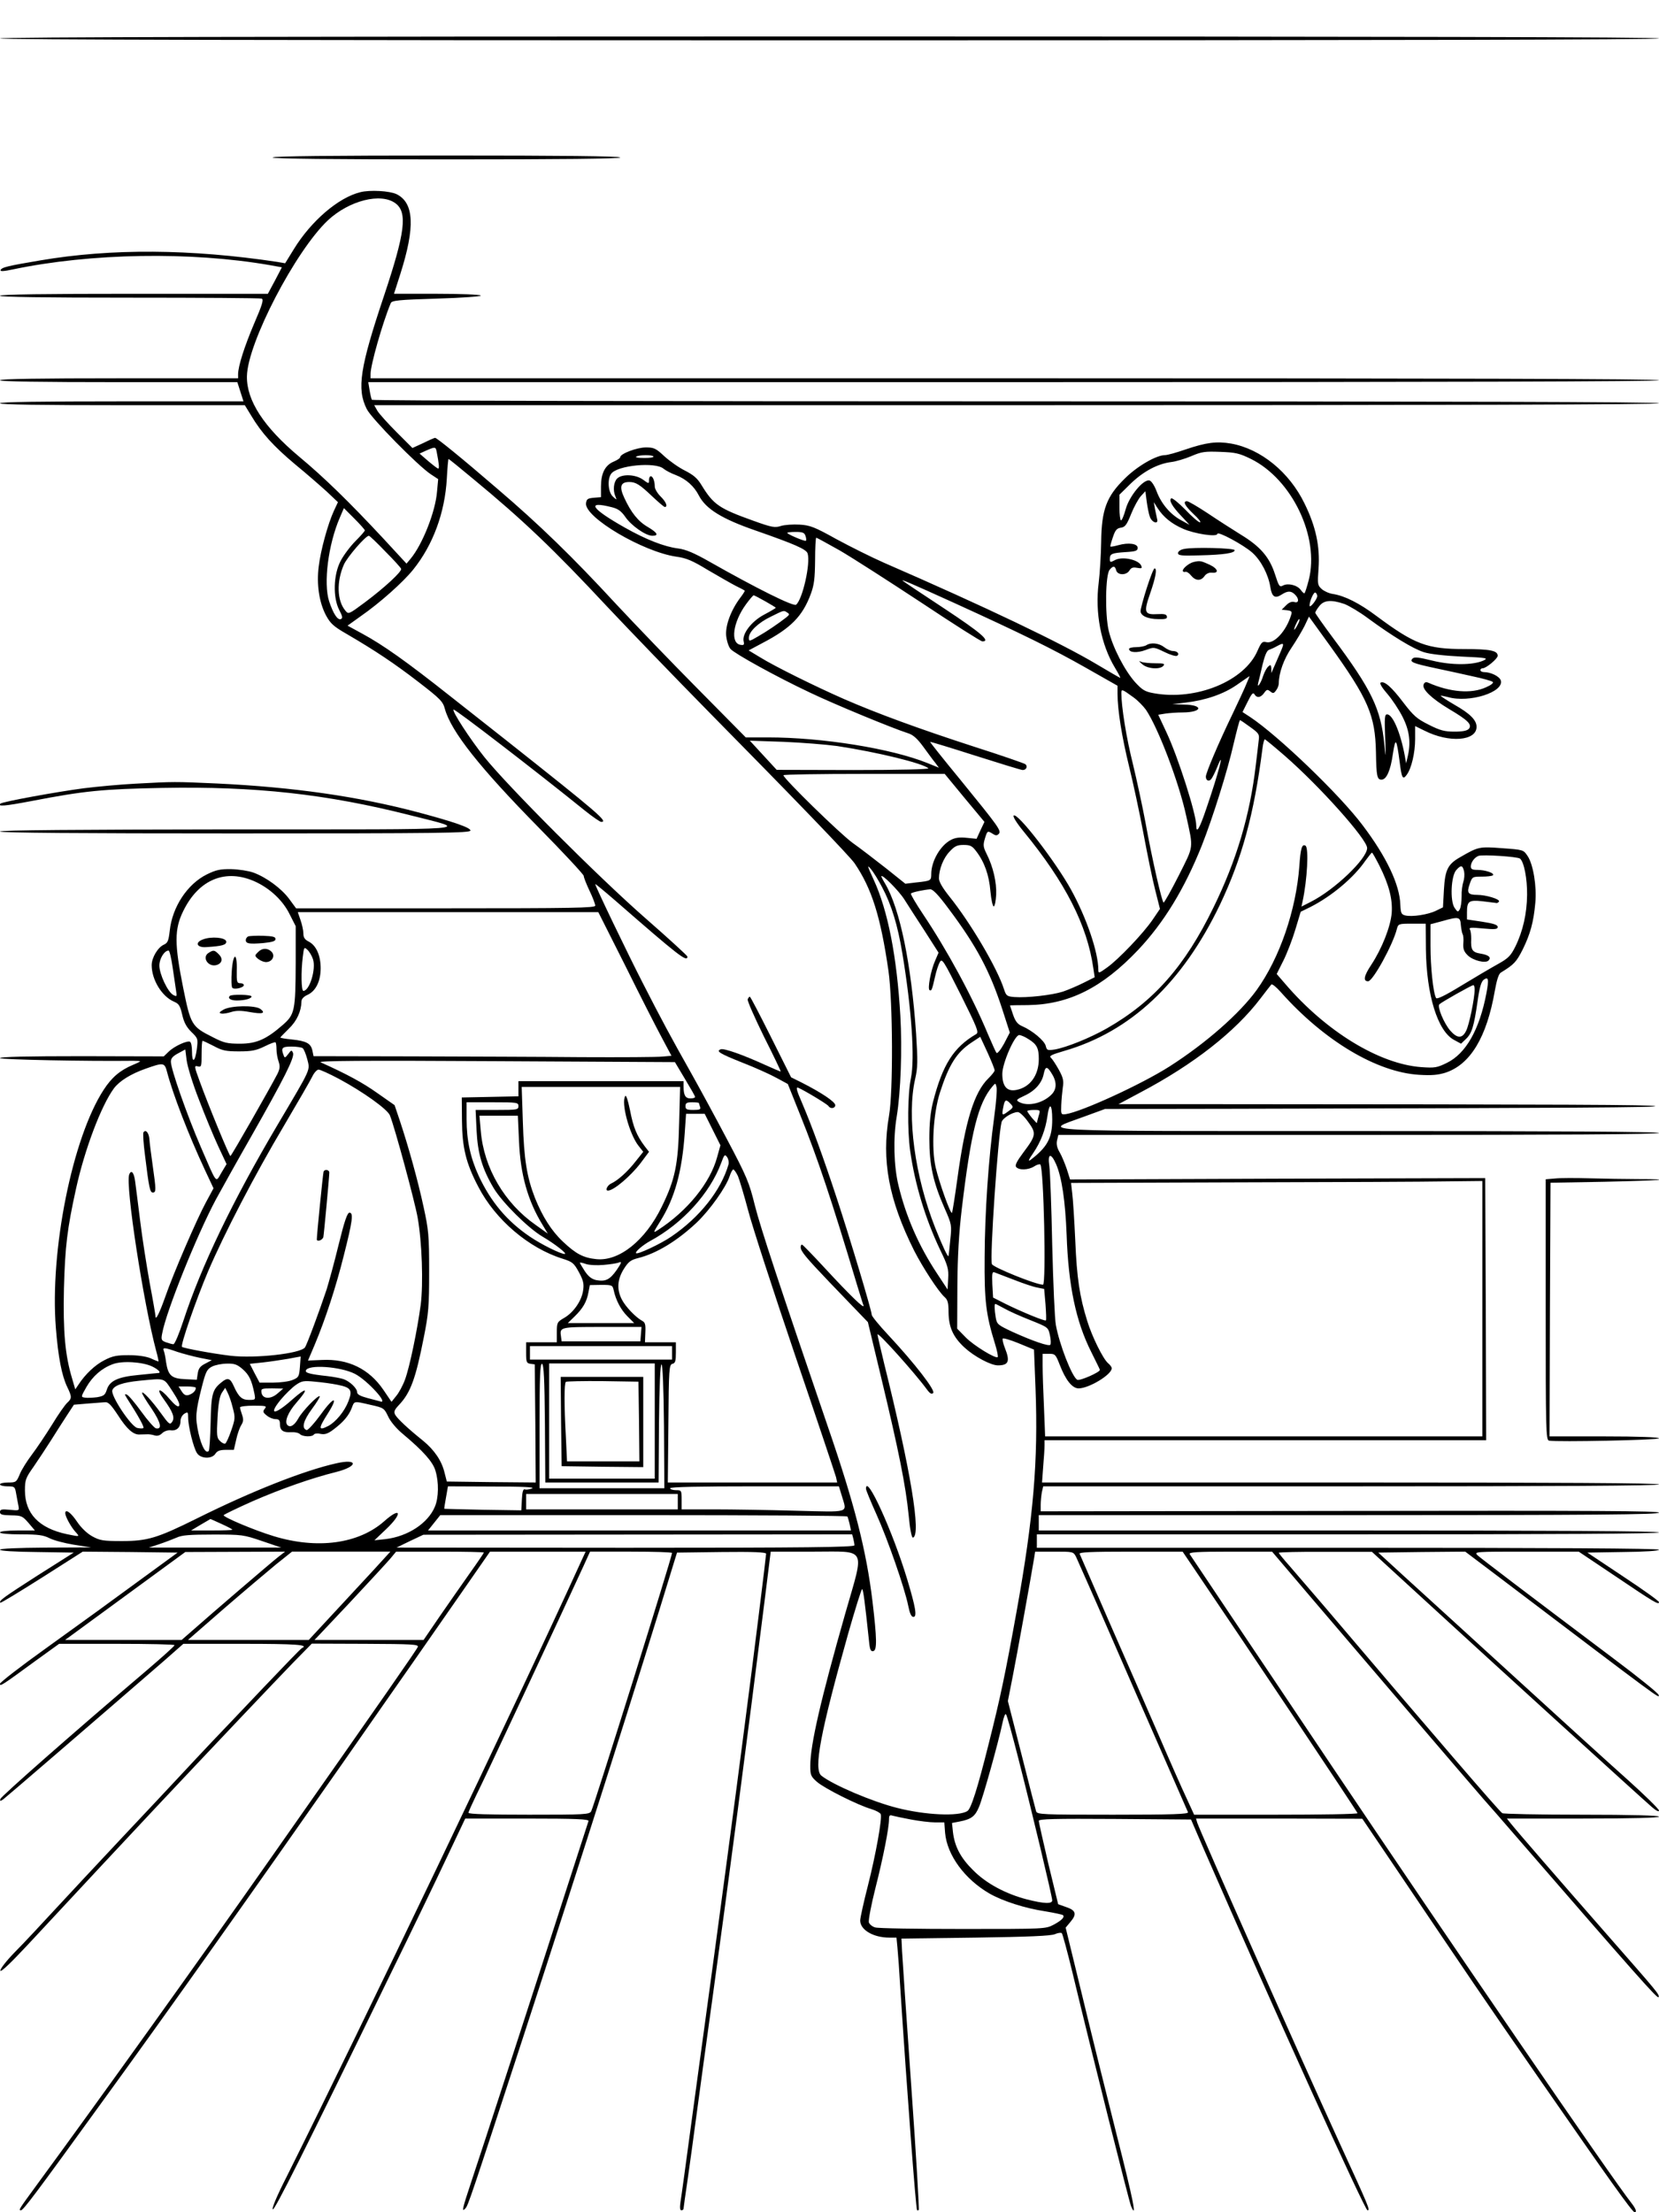 <?xml version="1.0" standalone="no"?>
<!DOCTYPE svg PUBLIC "-//W3C//DTD SVG 20010904//EN"
 "http://www.w3.org/TR/2001/REC-SVG-20010904/DTD/svg10.dtd">
<svg version="1.0" xmlns="http://www.w3.org/2000/svg"
 width="864pt" height="1152pt" viewBox="0 0 864 1152"
 preserveAspectRatio="xMidYMid meet">

<g transform="translate(0,1152) scale(0.1,-0.1)"
fill="#000000" stroke="none">
<path d="M0 11320 c0 -7 1447 -10 4320 -10 2873 0 4320 3 4320 10 0 7 -1447
10 -4320 10 -2873 0 -4320 -3 -4320 -10z"/>
<path d="M1420 10700 c0 -7 308 -10 905 -10 597 0 905 3 905 10 0 7 -308 10
-905 10 -597 0 -905 -3 -905 -10z"/>
<path d="M1876 10519 c-114 -28 -256 -150 -346 -297 l-45 -73 -40 7 c-452 68
-865 71 -1235 8 -171 -29 -202 -36 -207 -51 -3 -7 18 -6 64 4 404 85 927 94
1340 22 l61 -11 -36 -69 -37 -69 -697 0 c-459 0 -698 -3 -698 -10 0 -7 231
-10 674 -10 371 0 681 -2 689 -5 11 -5 3 -32 -39 -129 -51 -120 -84 -223 -84
-265 l0 -21 -620 0 c-407 0 -620 -3 -620 -10 0 -7 213 -10 618 -10 l618 0 16
-50 16 -50 -634 0 c-416 0 -634 -3 -634 -10 0 -7 219 -10 638 -10 l637 0 33
-54 c54 -91 117 -160 229 -254 60 -49 134 -114 166 -143 l57 -54 -21 -45 c-31
-67 -69 -205 -79 -289 -12 -94 2 -188 38 -256 23 -42 39 -57 107 -96 149 -87
248 -153 374 -250 114 -88 128 -102 138 -141 33 -118 181 -305 490 -619 128
-130 233 -243 233 -250 0 -8 14 -43 30 -77 17 -35 30 -70 30 -78 0 -12 -115
-14 -779 -14 l-779 0 -36 49 c-40 54 -118 112 -186 137 -25 9 -76 17 -115 18
-58 1 -80 -4 -127 -27 -102 -50 -181 -170 -194 -294 -6 -51 -10 -63 -30 -72
-32 -14 -64 -68 -64 -107 0 -76 53 -163 116 -190 26 -11 32 -21 43 -68 9 -40
22 -64 47 -89 35 -34 36 -36 29 -91 -9 -67 -25 -75 -25 -12 0 25 -4 47 -10 51
-14 8 -81 -22 -111 -51 l-26 -25 -426 1 c-283 0 -427 -3 -427 -10 0 -8 456
-17 693 -14 20 0 37 -1 37 -3 0 -1 -17 -10 -37 -18 -67 -28 -111 -65 -153
-130 -163 -250 -281 -838 -249 -1240 12 -152 31 -249 59 -307 25 -52 25 -60 0
-83 -11 -10 -47 -61 -79 -114 -33 -53 -80 -123 -105 -156 -25 -33 -54 -79 -63
-102 -17 -41 -20 -43 -60 -43 -24 0 -43 -4 -43 -10 0 -5 17 -10 39 -10 37 0
39 -2 45 -37 4 -21 9 -50 12 -64 5 -26 4 -26 -46 -21 -41 4 -50 2 -50 -12 0
-13 11 -16 58 -17 54 -1 59 -3 91 -40 l33 -39 -91 0 c-54 0 -91 -4 -91 -10 0
-6 43 -10 110 -10 90 0 116 -4 148 -20 21 -11 78 -26 127 -34 l90 -14 -237 -1
c-148 -1 -238 -5 -238 -11 0 -6 75 -11 192 -12 l192 -3 -188 -119 c-179 -115
-203 -132 -194 -142 3 -2 100 57 217 131 l212 135 247 -2 247 -3 -89 -65
c-298 -218 -386 -282 -599 -435 -130 -93 -237 -176 -237 -183 0 -15 7 -11 186
120 l122 88 301 0 c166 0 301 -3 300 -7 0 -5 -64 -62 -141 -128 -392 -333
-763 -660 -766 -673 -3 -12 -1 -13 16 -1 16 12 461 395 837 721 l100 88 313 0
c273 0 342 -5 305 -22 -5 -1 -93 -93 -198 -203 -104 -110 -226 -238 -271 -285
-44 -47 -118 -125 -164 -175 -46 -49 -183 -196 -305 -325 -121 -129 -279 -298
-350 -375 -71 -77 -164 -177 -208 -221 -44 -45 -77 -88 -75 -96 2 -10 55 41
143 135 331 356 461 495 669 717 353 375 602 637 709 748 l101 103 279 -1
c244 -1 278 -3 273 -16 -5 -14 -165 -244 -765 -1099 -363 -518 -893 -1258
-1221 -1705 -90 -123 -95 -130 -81 -130 12 0 71 78 427 570 349 480 797 1113
1246 1755 146 209 312 448 370 530 58 83 171 246 252 362 l148 213 249 0 249
0 -24 -52 c-337 -740 -1149 -2435 -1534 -3205 -49 -96 -78 -165 -71 -168 9 -6
159 291 603 1205 112 228 247 508 301 623 l98 207 323 0 c254 0 322 -3 319
-13 -2 -6 -51 -158 -109 -337 -161 -500 -450 -1389 -501 -1540 -48 -145 -52
-162 -31 -140 14 15 28 56 305 905 294 903 586 1819 780 2455 l17 55 232 3
c165 2 232 -1 232 -9 0 -12 -63 -523 -111 -889 -39 -307 -162 -1226 -200
-1500 -16 -118 -52 -379 -79 -580 -27 -201 -52 -384 -56 -407 -4 -29 -3 -43 5
-43 6 0 11 4 11 9 0 4 9 68 20 142 11 74 33 238 50 364 17 127 53 390 80 585
80 579 180 1338 272 2073 l32 257 222 0 c282 0 267 29 168 -316 -130 -456
-184 -690 -184 -800 0 -47 3 -55 35 -83 39 -34 212 -121 284 -142 23 -7 45
-19 48 -26 8 -21 -25 -208 -67 -373 -22 -86 -40 -167 -40 -181 0 -49 69 -89
152 -89 l37 0 5 -52 c3 -29 10 -125 15 -213 35 -538 81 -1148 87 -1154 2 -2 6
-2 9 1 3 3 -14 293 -39 644 -25 352 -46 668 -48 704 l-3 65 385 5 c277 4 393
9 414 18 16 7 32 9 36 5 4 -4 29 -96 55 -203 104 -433 296 -1197 306 -1220 32
-71 11 34 -75 372 -52 205 -133 532 -180 727 l-86 353 25 30 c34 40 29 60 -22
77 l-42 15 -51 210 c-27 116 -50 217 -50 224 0 10 83 12 396 10 l397 -3 69
-160 c356 -816 836 -1875 850 -1875 15 0 11 10 -152 365 -193 421 -718 1603
-735 1654 l-6 21 433 0 433 -1 155 -229 c429 -636 459 -681 770 -1130 359
-518 481 -689 493 -690 13 0 7 17 -15 46 -97 121 -956 1375 -1563 2279 -169
253 -404 602 -520 775 -116 173 -215 321 -219 327 -6 10 39 13 211 13 l218 0
210 -247 c288 -338 803 -940 889 -1039 39 -44 110 -125 157 -180 651 -751 753
-866 757 -854 5 14 -2 22 -273 331 -262 299 -469 538 -498 575 l-19 24 396 0
c257 0 396 4 396 10 0 6 -141 10 -402 10 -222 0 -408 4 -414 8 -18 12 -357
406 -927 1077 -66 77 -146 170 -178 207 -33 37 -59 69 -59 72 0 3 109 6 243 5
l242 0 300 -275 c333 -306 1099 -1003 1158 -1054 22 -19 37 -27 37 -18 0 7
-73 79 -162 159 -90 80 -354 320 -588 534 -234 214 -490 447 -569 519 l-143
131 226 3 227 2 188 -142 c850 -644 824 -625 819 -604 -1 8 -106 93 -233 188
-455 342 -690 521 -710 539 -19 19 -13 19 254 19 l273 0 194 -130 c200 -135
224 -149 224 -133 0 6 -84 66 -187 134 l-186 124 186 3 c113 1 187 6 187 12 0
7 -571 10 -1620 10 l-1620 0 0 35 0 35 1620 0 c1073 0 1620 3 1620 10 0 7
-545 10 -1615 10 l-1615 0 0 40 0 40 1615 0 c1285 0 1615 3 1615 13 0 9 -327
11 -1610 9 l-1610 -2 0 34 c0 18 3 48 6 65 l7 31 1603 0 c1063 0 1604 3 1604
10 0 7 -542 10 -1606 10 l-1607 0 6 83 c4 45 7 94 7 110 l0 27 1150 0 1150 0
-2 682 -3 683 -1081 -3 -1081 -4 -17 54 c-10 29 -26 68 -37 87 -14 23 -18 43
-14 62 l7 29 1564 0 c1036 0 1564 3 1564 10 0 7 -527 10 -1561 10 -1755 0
-1651 -5 -1439 73 l115 42 645 1 c1812 4 2243 7 2220 14 -22 7 -440 9 -2255
10 l-540 0 114 61 c277 146 495 317 626 490 27 35 52 68 56 72 4 5 26 -13 50
-40 225 -253 500 -417 720 -430 65 -4 98 -1 137 11 130 43 215 185 257 426 10
56 20 88 31 95 70 43 81 55 115 122 39 80 56 141 65 242 8 85 -11 200 -40 243
-22 33 -22 33 -133 41 -118 9 -124 8 -217 -46 -66 -37 -80 -66 -86 -170 l-5
-92 -37 -18 c-41 -20 -125 -33 -160 -24 -20 5 -23 13 -25 55 -3 105 -72 250
-196 414 -120 160 -439 466 -586 564 l-40 26 27 54 c20 41 28 50 35 39 12 -21
33 -19 51 7 13 18 17 19 32 7 14 -11 18 -11 30 6 8 10 14 27 14 36 0 54 26
127 67 187 25 37 55 88 68 114 l22 47 107 -148 c202 -281 238 -365 242 -558 2
-126 6 -143 29 -143 26 0 47 48 59 133 14 91 19 84 36 -45 10 -80 16 -91 36
-63 25 33 44 115 44 186 l0 68 49 -24 c128 -65 271 -54 271 20 0 35 -34 69
-115 115 -41 24 -73 45 -72 47 2 1 19 -2 38 -7 111 -32 294 26 275 87 -7 21
-52 43 -87 43 -11 0 -19 5 -19 10 0 6 5 10 12 10 18 0 78 50 78 65 0 27 -39
35 -173 35 -195 0 -259 24 -458 172 -89 67 -167 106 -228 115 -20 3 -46 15
-58 26 -21 19 -22 26 -16 106 8 116 -14 219 -73 339 -79 163 -227 284 -382
312 -76 13 -130 6 -239 -31 -46 -16 -93 -29 -105 -29 -46 0 -146 -58 -210
-122 -95 -93 -121 -162 -123 -328 -1 -69 -7 -166 -13 -215 -20 -156 12 -321
84 -441 18 -30 31 -54 28 -54 -2 0 -57 32 -121 70 -182 109 -579 299 -1108
529 -66 29 -178 85 -250 124 -113 63 -137 72 -191 75 -34 2 -78 -1 -97 -7 -31
-10 -46 -8 -143 27 -179 64 -208 84 -270 185 -22 37 -43 54 -88 77 -32 16 -80
50 -107 75 -43 40 -53 45 -95 45 -47 0 -134 -33 -134 -51 0 -5 -15 -15 -34
-23 -45 -19 -66 -61 -66 -130 l0 -55 -37 -3 c-33 -3 -38 -7 -41 -29 -8 -73
297 -253 471 -278 52 -7 84 -21 163 -69 55 -32 119 -69 144 -82 25 -12 47 -24
49 -26 1 -1 -9 -18 -23 -36 -49 -65 -79 -145 -74 -199 3 -27 13 -58 23 -69 23
-25 238 -144 412 -226 127 -61 430 -186 514 -213 25 -8 47 -28 77 -69 23 -31
50 -69 62 -83 l20 -27 -59 24 c-188 76 -547 134 -832 134 l-115 0 -250 253
c-137 138 -329 338 -426 442 -226 245 -400 414 -618 600 -182 157 -315 265
-324 265 -3 0 -31 -12 -61 -27 l-57 -26 -82 82 c-45 45 -90 95 -100 111 l-17
30 3345 0 c2224 0 3346 3 3346 10 0 7 -1123 10 -3349 10 -1843 0 -3352 3
-3354 8 -3 4 -8 26 -12 50 l-7 42 3361 0 c2234 0 3361 3 3361 10 0 7 -1125 10
-3355 10 l-3355 0 0 23 c0 46 62 265 105 368 5 14 38 18 241 24 132 4 231 11
228 16 -3 5 -106 9 -228 9 l-224 0 33 103 c78 245 72 371 -20 416 -36 17 -138
23 -189 10z m184 -58 c63 -47 50 -152 -60 -481 -125 -373 -143 -485 -90 -590
23 -48 267 -296 334 -340 l38 -25 -6 -65 c-8 -104 -76 -276 -138 -350 l-21
-25 -120 130 c-178 191 -308 318 -439 427 -184 154 -274 292 -272 418 2 172
253 654 422 813 111 103 276 145 352 88z m214 -1293 c12 -61 15 -88 8 -88 -4
0 -27 18 -52 39 l-45 39 35 16 c46 20 49 20 54 -6z m4241 -38 c214 -106 358
-407 301 -630 -9 -35 -19 -66 -22 -69 -2 -3 -11 5 -19 16 -18 26 -67 38 -93
24 -18 -10 -22 -4 -42 59 -29 89 -76 144 -178 206 -42 26 -120 76 -172 111
-53 35 -101 63 -108 63 -24 0 -11 -24 34 -67 26 -24 41 -43 33 -43 -7 0 -42
30 -76 66 -35 36 -68 62 -73 59 -14 -9 4 -42 54 -94 l41 -44 -44 24 c-57 31
-104 87 -128 152 -12 31 -27 53 -37 55 -32 7 -104 -81 -123 -148 -9 -33 -20
-60 -25 -60 -4 0 -8 30 -8 67 l0 67 60 59 c66 63 139 102 210 111 25 3 72 17
105 31 53 23 71 25 150 22 79 -3 99 -7 160 -37z m-3112 13 c3 -5 -19 -8 -48
-8 -29 0 -48 3 -42 7 16 10 85 10 90 1z m-941 -115 c263 -217 421 -368 701
-668 111 -118 350 -366 531 -550 435 -441 732 -749 757 -786 89 -131 135 -276
176 -559 23 -161 25 -629 3 -755 -40 -231 -2 -437 131 -703 44 -86 126 -213
159 -242 16 -14 20 -31 20 -79 1 -78 24 -129 84 -184 50 -46 136 -92 173 -92
56 0 64 21 37 89 -9 22 -14 45 -12 50 1 5 39 -6 83 -24 l80 -33 8 -204 c14
-373 -10 -667 -98 -1156 -59 -327 -85 -452 -147 -697 -57 -228 -91 -335 -110
-346 -46 -29 -218 -21 -364 16 -132 33 -335 120 -396 168 -42 33 -6 223 139
739 37 130 70 235 73 233 6 -4 14 -65 36 -273 4 -43 9 -53 22 -50 20 4 19 64
-4 258 -32 266 -94 509 -234 915 -248 725 -350 1033 -379 1149 -29 118 -42
149 -143 340 -61 116 -148 276 -193 356 -98 174 -149 268 -247 460 -78 152
-248 505 -248 516 0 3 48 -37 107 -88 329 -287 373 -321 373 -289 0 4 -98 94
-217 198 -248 217 -718 688 -840 840 -75 94 -170 240 -161 248 5 6 434 -324
685 -527 40 -32 78 -58 84 -58 38 0 -12 43 -501 430 -47 37 -174 137 -283 223
-231 183 -353 269 -460 327 l-77 42 67 48 c101 70 222 178 275 244 103 128
165 296 175 474 3 56 7 102 9 102 2 0 59 -46 126 -102z m994 51 c11 -9 39 -24
64 -33 54 -21 95 -58 120 -107 36 -69 119 -121 296 -182 203 -71 263 -97 270
-119 16 -51 -26 -239 -60 -267 -13 -11 -206 85 -451 224 -81 46 -124 64 -164
69 -72 9 -168 47 -276 108 -177 100 -204 141 -70 107 33 -8 50 -20 71 -50 31
-46 107 -99 141 -99 35 0 28 15 -22 45 -51 29 -88 75 -124 153 -27 58 -19 82
26 82 34 0 55 -13 121 -76 31 -29 60 -54 64 -54 18 0 6 28 -22 55 -16 16 -30
39 -30 51 0 29 -10 54 -21 54 -5 0 -9 -9 -9 -20 0 -20 -1 -20 -31 2 -38 28
-110 31 -135 6 -18 -18 -23 -61 -9 -93 8 -20 8 -20 -13 -1 -25 22 -30 91 -9
119 32 44 231 63 273 26z m2533 -252 c12 -30 46 -39 37 -9 -2 9 -7 33 -11 52
l-6 35 19 -30 c31 -48 73 -82 132 -108 60 -27 180 -45 180 -27 0 16 136 -57
182 -98 46 -41 84 -115 94 -180 8 -50 24 -61 59 -38 31 20 49 20 69 0 23 -22
21 -47 -3 -39 -13 4 -28 -2 -43 -17 l-23 -23 28 -3 c24 -3 27 -7 21 -25 -25
-83 -88 -151 -129 -141 -21 5 -26 0 -46 -45 -68 -158 -320 -261 -540 -221 -46
8 -60 17 -97 57 -56 63 -118 184 -138 269 -20 86 -17 292 5 317 18 22 28 21
34 -3 7 -26 53 -27 69 -1 9 15 19 18 40 14 23 -4 27 -3 22 10 -12 32 -97 51
-136 31 -26 -14 -28 -13 -28 5 0 27 9 31 82 36 53 3 63 7 63 22 0 22 -47 29
-101 14 -21 -6 -39 -9 -41 -7 -2 1 4 23 13 49 12 37 21 46 41 49 22 3 31 14
54 72 15 37 38 79 51 93 l23 25 7 -54 c4 -29 11 -66 17 -81z m-4089 -69 c0 -4
-22 -29 -49 -56 -27 -27 -62 -74 -77 -103 -38 -72 -41 -191 -7 -256 17 -33 19
-42 8 -47 -17 -6 -39 27 -61 93 -30 94 -5 295 56 436 l21 49 54 -54 c30 -30
55 -58 55 -62z m2295 -29 c4 -11 5 -22 2 -25 -4 -5 -97 34 -97 41 0 3 20 5 44
5 36 0 46 -4 51 -21z m-2189 -80 c44 -44 81 -85 83 -91 5 -14 -86 -98 -189
-175 -85 -63 -85 -63 -102 -42 -43 52 -46 150 -7 239 18 40 113 150 130 150 4
0 42 -36 85 -81z m2370 3 c65 -38 255 -160 422 -270 167 -111 310 -202 318
-202 45 0 -6 44 -198 171 -116 76 -214 142 -217 145 -10 9 40 -12 269 -116
351 -160 512 -239 688 -339 l162 -92 0 -42 c0 -85 23 -226 60 -377 21 -85 55
-243 75 -350 20 -107 47 -240 61 -294 l25 -99 -38 -56 c-49 -72 -178 -207
-237 -249 -43 -31 -46 -32 -46 -12 0 90 -61 270 -142 417 -80 145 -280 405
-299 386 -5 -5 15 -38 52 -83 218 -266 331 -488 363 -712 l7 -47 -58 -29 c-32
-16 -81 -37 -108 -46 -56 -18 -187 -33 -252 -28 -38 3 -43 6 -54 40 -35 110
-174 346 -285 484 -35 44 -54 76 -54 94 0 47 23 106 56 140 26 28 39 34 72 34
35 0 45 -5 66 -33 43 -56 67 -124 74 -208 4 -44 12 -79 17 -79 6 0 11 27 13
61 3 64 -16 146 -50 213 -17 34 -19 45 -9 78 13 43 14 43 41 26 15 -10 22 -10
31 -1 16 16 1 36 -200 283 -88 107 -159 196 -157 197 1 1 107 -31 235 -72 129
-41 240 -75 247 -75 20 0 28 21 13 31 -8 5 -126 46 -264 90 -287 93 -508 174
-680 249 -148 65 -361 170 -438 218 l-58 35 73 39 c147 77 208 139 251 256 17
46 21 80 22 175 0 64 3 117 6 117 3 0 59 -31 125 -68z m2484 -236 c0 -17 -39
-66 -40 -50 0 23 22 74 31 68 5 -3 9 -11 9 -18z m-2875 -27 c30 -17 55 -32 55
-34 0 -2 -27 -18 -61 -36 -66 -35 -116 -101 -106 -140 4 -16 1 -20 -16 -17
-55 8 -40 118 28 211 19 26 37 47 40 47 3 0 30 -14 60 -31z m3016 -14 c24 -9
80 -42 124 -75 124 -91 235 -159 290 -176 29 -10 110 -19 195 -23 134 -6 143
-8 115 -21 -54 -24 -166 -25 -266 0 -69 17 -93 20 -102 11 -18 -18 0 -25 116
-50 56 -12 145 -31 197 -43 52 -11 99 -24 104 -29 6 -5 -9 -17 -35 -28 -76
-35 -187 -26 -301 24 -12 5 -20 2 -24 -10 -9 -24 42 -73 134 -128 96 -57 120
-80 102 -102 -9 -10 -31 -15 -75 -15 -51 0 -75 6 -134 36 -62 31 -79 46 -132
115 -62 82 -100 115 -119 104 -6 -4 8 -27 35 -58 25 -29 61 -83 80 -121 36
-71 44 -135 25 -211 l-7 -30 -7 40 c-23 122 -63 215 -92 215 -13 0 -14 -19
-10 -122 4 -109 4 -113 -4 -38 -18 188 -66 288 -270 561 -49 66 -90 124 -90
128 0 5 9 20 21 35 24 31 62 34 130 11z m-2901 -45 c13 -8 12 -11 -5 -25 -41
-32 -101 -73 -147 -99 -46 -27 -48 -27 -48 -7 0 31 48 78 115 110 69 34 66 34
85 21z m2656 -67 c-8 -15 -15 -25 -16 -21 0 12 23 58 27 54 3 -2 -2 -17 -11
-33z m-90 -145 c-13 -29 -28 -64 -34 -78 l-11 -25 0 24 c-1 19 -4 21 -15 11
-8 -6 -20 -28 -27 -48 -12 -40 -35 -72 -26 -37 3 11 13 53 22 93 12 49 23 75
34 78 9 3 27 11 41 19 39 21 40 18 16 -37z m-173 -155 c-8 -21 -41 -92 -73
-159 -74 -153 -140 -309 -140 -328 0 -21 16 -28 28 -13 6 7 20 35 31 62 43
107 8 -28 -57 -217 -35 -104 -52 -132 -52 -87 0 60 -94 355 -155 485 l-43 92
37 6 c20 3 61 6 91 6 103 1 109 39 7 41 l-62 2 68 8 c104 12 199 44 269 93 34
24 64 44 65 45 1 0 -5 -16 -14 -36z m-589 -75 c22 -16 50 -45 64 -64 64 -95
172 -378 210 -554 38 -173 40 -151 -39 -309 -39 -77 -75 -141 -79 -141 -8 0
-59 221 -95 420 -15 80 -44 215 -65 302 -34 135 -60 298 -60 368 0 23 2 23 64
-22z m607 -154 c46 -33 49 -38 44 -72 -2 -21 -9 -77 -15 -127 -30 -259 -100
-495 -220 -740 -149 -307 -312 -491 -555 -630 -90 -51 -210 -99 -271 -110 -39
-6 -42 -5 -48 19 -7 27 -69 79 -122 102 -24 10 -36 25 -48 60 -9 26 -16 48
-16 48 0 1 42 2 93 2 214 3 387 90 574 287 135 143 242 319 332 544 56 142
134 389 166 531 16 67 30 122 33 122 2 0 26 -16 53 -36z m178 -148 c185 -161
431 -437 431 -482 0 -56 -170 -218 -293 -280 l-49 -25 6 28 c24 111 33 278 15
289 -18 11 -26 -13 -32 -106 -17 -229 -102 -478 -222 -645 -88 -122 -264 -277
-455 -399 -146 -93 -458 -236 -540 -248 -24 -3 -25 -1 -23 47 1 28 5 69 8 92
6 34 2 51 -21 93 -15 27 -34 56 -41 62 -11 9 3 16 68 35 347 100 617 354 813
763 114 240 177 469 221 813 3 26 9 47 12 47 3 0 49 -38 102 -84z m-2329 49
c211 -32 447 -90 475 -116 5 -5 -152 -9 -390 -9 l-400 1 -70 76 -70 76 175 -6
c96 -4 222 -14 280 -22z m663 -270 l104 -125 -21 -44 -20 -44 -51 5 c-36 4
-61 1 -83 -11 -54 -28 -102 -110 -102 -177 0 -35 -2 -36 -76 -44 l-59 -7 -100
80 c-55 43 -134 104 -175 133 -66 48 -360 335 -360 352 0 4 189 7 420 7 l420
0 103 -125z m2161 -353 c50 -100 69 -174 64 -246 -6 -72 -51 -186 -107 -271
-38 -57 -43 -85 -16 -85 25 0 130 192 150 273 7 26 9 27 79 27 l71 0 1 -133
c3 -238 61 -426 146 -472 l37 -20 25 24 c31 29 42 64 61 196 10 72 19 103 32
113 25 18 28 3 14 -71 -36 -189 -107 -314 -206 -362 -51 -25 -63 -27 -133 -22
-219 16 -497 186 -709 434 l-44 51 35 70 c19 38 47 111 62 161 l28 93 51 25
c110 56 225 152 286 241 17 23 32 42 34 42 3 0 20 -31 39 -68z m732 37 c21
-17 38 -104 37 -189 -1 -98 -22 -190 -61 -269 -24 -48 -36 -61 -92 -92 -36
-20 -121 -70 -190 -112 -85 -52 -127 -72 -131 -64 -15 26 -29 162 -29 270 l0
114 60 16 c88 25 95 23 98 -20 2 -20 6 -41 9 -47 4 -6 6 -27 4 -48 -2 -29 3
-43 22 -62 28 -28 93 -44 109 -28 16 16 2 29 -41 36 -43 7 -52 19 -49 77 0 20
-2 42 -7 49 -6 10 7 11 69 5 63 -6 76 -4 76 8 0 11 -22 18 -80 27 l-80 12 0
37 c0 58 10 65 78 58 34 -4 66 -8 73 -9 6 -2 13 2 16 8 4 12 -68 34 -114 34
-48 0 -55 11 -39 56 13 38 14 39 64 39 27 0 53 3 57 7 11 11 -40 28 -81 28
-26 0 -34 4 -34 18 0 21 19 47 40 55 22 8 203 -4 216 -14z m-3322 -149 c49
-92 81 -198 105 -342 49 -294 66 -550 45 -653 -17 -81 -19 -269 -4 -377 25
-176 79 -354 156 -516 40 -82 45 -100 42 -150 l-3 -57 -56 85 c-94 142 -161
295 -200 458 -24 99 -28 245 -9 357 21 128 29 353 19 525 -18 309 -65 549
-139 709 -33 72 -36 81 -15 56 14 -16 40 -59 59 -95z m3031 82 c3 -16 1 -40
-4 -54 -5 -15 -10 -49 -9 -76 0 -28 -4 -58 -10 -68 -9 -15 -11 -14 -27 9 -24
37 -18 166 9 196 25 28 33 26 41 -7z m-6294 -54 c77 -36 143 -98 178 -170 l31
-61 0 -191 c-1 -249 -5 -269 -67 -323 -86 -75 -137 -98 -223 -98 -66 0 -84 4
-142 34 -110 55 -115 64 -154 257 -46 229 -46 305 0 399 81 167 223 224 377
153z m3379 -92 c19 -30 67 -105 107 -166 l71 -111 -18 -42 c-23 -52 -40 -146
-29 -153 10 -6 13 0 29 71 6 28 17 61 24 74 12 22 18 13 110 -170 86 -173 95
-195 80 -204 -118 -69 -175 -159 -225 -354 -13 -52 -19 -109 -19 -191 0 -137
20 -227 79 -361 38 -86 38 -89 30 -166 -4 -43 -8 -80 -9 -83 -2 -12 -32 52
-69 145 -107 270 -149 583 -105 776 14 61 14 93 5 236 -25 363 -84 650 -161
781 -11 18 -20 36 -20 38 0 17 91 -74 120 -120z m231 -49 c144 -192 214 -323
279 -523 l39 -121 -30 -58 c-17 -31 -35 -53 -39 -48 -4 4 -24 49 -45 98 -83
199 -213 438 -337 623 -38 57 -67 106 -64 109 6 7 70 20 101 22 14 0 42 -29
96 -102z m-1683 -299 c77 -156 163 -324 190 -374 l49 -92 -46 -4 c-25 -3 -217
-4 -426 -3 -209 2 -608 3 -886 4 l-506 1 -6 29 c-8 37 -30 50 -107 58 -33 3
-60 8 -60 10 0 2 20 22 44 46 42 40 65 91 66 142 0 13 12 26 33 35 42 20 67
71 67 138 0 66 -23 118 -61 138 -22 11 -29 22 -29 43 0 16 -7 47 -15 70 l-14
41 783 0 782 0 142 -282z m-1628 37 c17 -51 -18 -165 -50 -165 -11 0 -13 98
-3 178 6 50 7 52 24 36 10 -9 23 -31 29 -49z m-731 -42 c7 -49 15 -103 18
-122 5 -31 4 -32 -15 -22 -28 15 -72 108 -72 153 0 36 26 78 48 78 5 0 14 -39
21 -87z m6781 -115 c0 -46 -29 -188 -45 -217 -20 -40 -46 -39 -82 2 -33 38
-69 125 -57 137 12 12 167 99 177 100 4 0 7 -10 7 -22z m-2324 -259 c44 -27
54 -47 54 -104 0 -85 -46 -148 -118 -161 -48 -9 -72 19 -72 84 0 55 64 202 88
202 8 0 30 -9 48 -21z m-176 -163 c0 -6 -15 -24 -32 -41 -75 -73 -121 -223
-162 -523 -13 -95 -26 -175 -28 -178 -8 -7 -66 156 -85 236 -23 100 -13 280
22 390 47 146 87 209 163 260 l47 31 38 -82 c20 -44 37 -86 37 -93z m-4067
127 c44 -24 64 -28 132 -28 66 0 90 5 133 26 28 14 54 24 57 21 3 -3 5 -20 5
-37 0 -18 5 -46 11 -63 8 -24 7 -37 -6 -64 -36 -70 -240 -428 -245 -428 -6 0
-117 270 -160 389 -29 79 -29 83 -10 78 19 -5 20 0 20 64 0 38 2 69 5 69 3 0
29 -12 58 -27z m463 -11 c6 -4 17 -30 24 -57 15 -61 25 -39 -153 -340 -235
-397 -400 -741 -492 -1023 -22 -67 -45 -122 -52 -122 -6 0 -24 5 -38 10 -25 9
-27 14 -20 48 21 115 181 512 280 697 30 55 113 204 185 330 169 298 225 408
216 432 -7 16 -9 16 -25 -6 -16 -21 -19 -21 -24 -6 -15 38 -8 45 41 45 26 0
52 -4 58 -8z m-540 -268 c31 -82 76 -190 100 -242 l44 -94 -27 -45 c-31 -53
-21 -65 -108 136 -72 167 -155 404 -155 442 0 18 10 29 38 44 l37 20 7 -56 c4
-32 32 -124 64 -205z m2531 108 c29 -48 53 -90 53 -94 0 -5 -11 -8 -24 -8 -26
0 -36 16 -36 61 l0 29 -430 0 -430 0 0 -40 0 -39 -147 -3 -148 -3 1 -121 c1
-140 21 -222 85 -344 89 -172 263 -320 440 -375 50 -16 58 -22 84 -70 23 -42
27 -61 22 -94 -7 -54 -50 -116 -99 -144 -36 -21 -38 -24 -38 -74 l0 -53 -80 0
-80 0 0 -54 c0 -49 2 -55 23 -58 l22 -3 3 -308 2 -307 -231 2 -232 3 -12 47
c-15 62 -53 117 -111 165 -80 64 -135 116 -146 136 -8 16 -4 25 20 51 60 63
87 137 129 351 25 125 28 162 28 345 0 187 -3 216 -29 335 -29 135 -78 312
-124 450 l-27 80 -90 63 c-76 54 -157 98 -295 160 -19 8 212 10 910 6 l935 -5
52 -87z m-2697 36 c30 -115 112 -328 197 -510 l45 -96 -40 -74 c-47 -87 -168
-366 -212 -493 -29 -82 -50 -124 -50 -100 0 6 -13 83 -30 172 -16 89 -39 235
-50 325 -11 90 -23 182 -26 205 -6 47 -20 64 -31 37 -21 -54 74 -671 141 -921
8 -29 13 -53 11 -53 -1 0 -20 7 -41 17 -25 10 -67 16 -114 16 -61 0 -84 -4
-126 -26 -48 -24 -100 -73 -135 -127 l-17 -25 -16 55 c-37 122 -48 245 -43
470 6 220 17 311 63 520 45 205 131 432 197 522 29 39 89 76 166 103 93 33 98
32 111 -17z m4604 -3 c30 -45 31 -83 5 -112 -44 -47 -124 -67 -171 -42 -18 10
-16 13 29 34 54 25 90 66 99 114 8 38 17 39 38 6z m-3709 -33 c125 -67 254
-159 266 -191 27 -69 129 -447 144 -531 23 -130 30 -344 16 -455 -18 -133 -58
-326 -82 -390 -11 -30 -32 -69 -46 -85 l-24 -30 -42 62 c-75 110 -184 163
-321 156 l-72 -3 34 80 c56 133 111 301 152 465 46 181 52 225 30 225 -11 0
-26 -43 -56 -165 -22 -91 -51 -196 -63 -235 -38 -114 -103 -289 -113 -302 -25
-32 -259 -58 -388 -43 -92 11 -238 38 -252 46 -10 6 71 240 136 394 83 194
242 501 395 758 72 122 139 238 148 257 9 19 24 35 32 35 9 0 57 -22 106 -48z
m3413 -197 c-30 -219 -49 -499 -50 -730 -2 -230 7 -301 54 -453 11 -35 17 -66
14 -69 -10 -10 -125 60 -167 103 l-44 45 1 222 c1 155 8 276 23 402 48 402 85
550 160 638 15 18 16 18 21 -5 3 -12 -2 -81 -12 -153z m-1641 -32 c-5 -219
-21 -295 -91 -438 -86 -176 -222 -284 -340 -272 -68 7 -106 27 -173 90 -61 57
-108 132 -147 229 -42 108 -57 200 -63 396 l-6 182 413 0 412 0 -5 -187z
m1726 99 c16 -17 15 -20 -13 -40 -32 -24 -34 -22 -24 27 7 36 14 38 37 13z
m-2563 -12 c0 -19 -7 -20 -111 -20 l-112 0 5 -107 c6 -120 29 -199 89 -300 45
-75 180 -209 255 -253 63 -37 131 -90 115 -90 -22 0 -122 50 -181 90 -120 81
-204 182 -267 317 -43 94 -63 184 -63 296 l0 87 135 0 c128 0 135 -1 135 -20z
m940 16 c0 -2 3 -11 6 -20 5 -13 -2 -16 -35 -16 -34 0 -41 3 -41 20 0 16 7 20
35 20 19 0 35 -2 35 -4z m1840 -86 c0 -97 -26 -144 -114 -211 -13 -9 -8 4 14
35 41 60 65 124 75 194 10 75 25 64 25 -18z m-71 18 c-5 -18 -9 -34 -9 -36 0
-2 -11 10 -25 26 -14 17 -25 33 -25 36 0 3 15 6 34 6 34 0 35 0 25 -32z m-56
-28 c45 -61 44 -72 -23 -161 -35 -47 -45 -67 -38 -76 15 -18 64 -16 94 3 13 9
28 13 32 10 18 -18 31 -626 14 -626 -37 0 -259 90 -266 107 -12 30 31 662 50
739 5 21 55 52 84 53 9 1 33 -21 53 -49z m-1642 -42 l41 -82 -17 -61 c-36
-135 -156 -282 -308 -380 -27 -18 -27 -16 12 46 75 120 113 257 127 457 l7
102 48 0 49 0 41 -82z m-1008 -60 c7 -174 46 -312 123 -437 l27 -45 -63 45
c-163 114 -270 297 -286 489 l-7 80 100 0 100 0 6 -132z m1091 -122 c-39 -135
-150 -275 -297 -375 -55 -38 -177 -95 -184 -87 -7 7 33 41 72 63 169 91 312
248 371 407 16 44 19 47 31 30 7 -10 10 -27 7 -38z m1706 2 c30 -69 48 -192
55 -368 9 -264 48 -451 128 -610 23 -47 44 -88 45 -93 5 -11 -106 -60 -118
-52 -28 17 -93 185 -111 285 -6 30 -14 217 -19 415 -4 198 -11 384 -15 413
-10 66 8 71 35 10z m-1657 -62 c8 -19 32 -99 53 -178 20 -78 130 -417 244
-753 114 -335 210 -622 214 -637 l6 -28 -441 0 -441 0 3 306 c2 287 4 307 21
312 15 3 18 15 18 58 l0 54 -81 0 -80 0 2 51 c2 42 -1 53 -17 61 -34 19 -85
72 -105 110 -28 54 -24 105 10 160 24 38 36 47 76 57 95 24 202 89 304 185 68
65 152 183 171 241 6 19 15 35 19 35 4 0 15 -15 24 -34z m3877 -691 l0 -665
-1138 0 -1139 0 -6 152 c-4 83 -7 180 -7 215 l0 63 34 0 c31 0 34 -3 55 -57
31 -80 65 -123 99 -123 55 1 172 72 172 105 0 6 -9 18 -20 27 -26 23 -83 138
-108 220 -39 125 -54 223 -62 418 -5 107 -12 219 -16 247 l-6 53 883 3 c486 1
968 3 1072 5 l187 2 0 -665z m-4577 228 c34 3 71 8 81 13 16 6 13 -2 -12 -39
-36 -51 -58 -62 -107 -53 -23 5 -40 18 -59 46 -14 22 -26 42 -26 44 0 3 14 0
31 -6 17 -6 59 -8 92 -5z m2139 -78 c48 -19 102 -37 121 -40 l35 -7 7 -80 c3
-44 5 -82 2 -84 -5 -5 -123 43 -210 86 l-65 33 -4 69 c-2 57 -1 67 12 62 8 -3
54 -21 102 -39z m-2086 -53 c11 -52 37 -102 72 -137 l35 -35 -173 0 -173 0 36
35 c43 42 63 76 72 127 l7 36 59 1 c56 0 59 -1 65 -27z m2035 -96 c24 -14 85
-41 136 -61 92 -37 92 -37 101 -78 5 -23 6 -45 2 -50 -8 -9 -90 19 -196 67
-77 36 -82 40 -88 74 -7 42 -8 72 -2 72 2 0 23 -11 47 -24z m-1893 -133 l-3
-38 -205 0 -205 0 -3 23 c-8 52 -8 52 213 52 l206 0 -3 -37z m162 -98 l0 -35
-370 0 -370 0 0 35 0 35 370 0 370 0 0 -35z m-2576 5 c31 -10 84 -24 118 -31
l61 -12 -34 -18 c-26 -13 -35 -25 -39 -50 l-5 -34 -60 3 c-71 3 -89 18 -100
88 -3 26 -9 53 -12 60 -7 18 3 18 71 -6z m638 -78 c-4 -50 -6 -55 -38 -68 -18
-8 -65 -14 -103 -14 l-69 0 -26 49 -25 49 67 7 c37 4 96 13 132 19 36 7 65 12
66 12 0 -1 -2 -25 -4 -54z m-769 2 c33 -16 49 -34 30 -34 -5 0 -50 -5 -101
-10 -109 -10 -152 -31 -166 -78 -9 -27 -16 -32 -51 -38 -23 -3 -52 -4 -63 -2
-21 3 -21 4 8 55 33 57 80 98 137 119 49 19 156 12 206 -12z m471 -14 c34 -30
47 -58 61 -127 6 -32 6 -33 -28 -33 -37 0 -54 15 -80 73 -18 41 -32 45 -63 19
-48 -38 -54 -61 -57 -210 -2 -78 -6 -145 -10 -148 -15 -16 -37 23 -53 92 -18
83 -16 110 17 241 21 82 27 93 54 107 16 8 51 15 77 15 39 1 53 -4 82 -29z
m1574 -283 l2 -307 295 0 295 0 2 308 c2 196 7 307 13 307 6 0 11 -116 13
-322 l2 -323 -325 0 -325 0 0 326 c0 256 3 325 13 322 9 -4 13 -77 15 -311z
m572 13 l0 -300 -275 0 -275 0 0 300 0 300 275 0 275 0 0 -300z m-1562 246
c65 -33 183 -163 130 -143 -7 2 -37 10 -65 17 -37 10 -53 19 -53 30 0 20 -36
55 -70 68 -14 5 -52 12 -85 16 -92 10 -116 17 -112 29 10 33 180 21 255 -17z
m-949 -92 c29 -44 40 -69 33 -76 -6 -6 -22 6 -48 36 -52 62 -76 60 -30 -2 47
-65 58 -95 42 -117 -11 -16 -17 -11 -58 46 -46 64 -98 120 -98 105 0 -5 22
-42 50 -82 48 -72 56 -109 22 -102 -8 2 -43 41 -76 87 -34 47 -68 87 -76 89
-12 4 -12 2 1 -19 60 -93 91 -150 86 -155 -3 -4 -18 -3 -32 0 -33 8 -139 168
-130 196 8 25 53 41 142 50 137 13 124 17 172 -56z m858 35 c71 -14 80 -27 58
-85 -20 -53 -66 -109 -106 -130 -51 -26 -52 -14 -3 63 60 94 34 94 -34 -1 -35
-48 -69 -85 -75 -83 -28 9 -17 49 27 109 25 34 44 64 41 67 -8 8 -91 -78 -111
-115 -20 -36 -42 -50 -57 -35 -17 17 3 67 48 118 67 77 54 83 -25 13 -90 -80
-124 -80 -59 0 25 30 61 65 80 78 30 21 41 23 99 17 36 -3 88 -10 117 -16z
m-737 -16 c0 -15 -15 -30 -36 -37 -16 -5 -26 0 -38 19 l-16 25 45 0 c25 0 45
-3 45 -7z m192 -103 c14 -52 13 -59 -8 -120 -12 -35 -26 -66 -32 -68 -5 -1
-18 5 -27 15 -16 15 -17 30 -12 121 4 73 11 112 23 130 l17 25 12 -24 c7 -13
20 -49 27 -79z m234 74 c-36 -32 -79 -30 -84 4 -3 21 0 22 55 22 l58 -1 -29
-25z m-832 -113 c46 -72 80 -103 113 -101 10 0 27 1 38 1 11 1 29 -2 41 -6 14
-4 27 0 39 12 10 10 29 16 42 15 32 -5 53 14 53 47 0 15 8 31 20 39 18 11 20
10 20 -20 0 -46 28 -158 46 -185 19 -30 78 -32 96 -3 10 15 24 20 55 20 l41 0
12 52 c6 29 18 63 26 76 12 19 13 30 5 54 -6 17 -11 35 -11 39 0 5 32 9 71 9
65 0 70 -2 58 -16 -11 -14 -10 -19 10 -35 13 -11 33 -19 46 -19 18 0 23 -6 23
-26 0 -33 17 -45 59 -42 18 1 38 -3 45 -10 14 -14 64 -16 73 -2 3 5 19 7 35 3
23 -4 38 1 67 23 52 39 80 73 95 112 14 37 9 37 99 16 68 -15 70 -17 91 -61
12 -26 43 -63 77 -91 105 -88 156 -145 169 -191 18 -59 17 -140 -3 -187 -36
-86 -140 -155 -258 -169 l-57 -6 60 57 c88 83 80 121 -8 43 -134 -119 -350
-148 -578 -78 -99 30 -265 100 -259 109 3 4 71 37 152 73 147 64 306 120 435
152 114 29 114 71 0 45 -170 -38 -443 -146 -728 -288 -204 -101 -255 -117
-389 -117 -99 0 -115 3 -155 25 -27 15 -58 45 -78 75 -32 48 -62 70 -62 45 0
-17 30 -72 53 -97 24 -27 24 -26 -45 -12 -145 31 -218 107 -218 228 0 55 4 65
45 123 24 35 65 97 91 138 26 41 63 100 83 130 l36 55 70 6 c39 3 80 6 92 7
17 2 32 -14 67 -67z m2157 -382 c-14 -5 -30 -8 -37 -5 -9 4 -14 -11 -16 -52
l-3 -57 -200 3 c-110 2 -201 5 -201 5 -1 1 3 28 9 60 l10 57 231 -1 c160 0
224 -3 207 -10z m1614 -41 c26 -89 47 -82 -242 -75 -141 4 -332 7 -425 7
l-168 0 0 50 c0 49 -1 50 -30 50 -16 0 -30 5 -30 10 0 7 153 10 440 10 l439 0
16 -52z m-855 -28 l0 -40 -395 0 -395 0 0 40 0 40 395 0 395 0 0 -40z m883
-77 c3 -5 8 -23 12 -40 l7 -33 -1102 0 -1101 0 32 40 32 40 1058 0 c582 0
1060 -3 1062 -7z m-3259 -39 c31 -14 56 -27 56 -30 0 -2 -48 -4 -107 -4 l-108
0 50 30 c28 16 51 30 51 30 1 0 27 -12 58 -26z m211 -89 l100 -34 -345 0 -345
0 55 18 c30 10 71 26 90 34 27 13 70 16 190 16 151 0 158 -1 255 -34z m3079
13 c3 -13 6 -29 6 -35 0 -10 -245 -13 -1192 -13 l-1193 1 70 34 70 33 1116 1
1117 1 6 -22z m-2994 -95 c-36 -28 -352 -299 -449 -385 l-55 -48 -304 0 -303
0 313 229 313 229 260 1 260 1 -35 -27z m563 5 c-11 -13 -106 -116 -212 -230
l-193 -208 -314 0 -315 0 187 163 c103 89 225 192 271 230 l84 67 256 0 256 0
-20 -22z m507 17 c0 -2 -33 -51 -73 -107 -40 -57 -111 -158 -157 -225 l-84
-123 -284 0 -284 0 184 195 c101 108 196 211 212 230 l29 35 229 0 c125 0 228
-2 228 -5z m980 -2 c0 -21 -405 -1314 -421 -1345 -9 -17 -35 -18 -324 -18
-208 0 -315 3 -315 10 0 6 19 47 41 93 36 70 453 963 557 1190 l35 77 213 0
c118 0 214 -3 214 -7z m2104 -20 c7 -16 85 -190 171 -388 86 -198 213 -488
282 -645 69 -157 127 -291 130 -297 4 -10 -78 -13 -390 -13 -368 0 -396 1
-401 18 -3 9 -37 142 -76 296 l-71 278 25 127 c21 106 94 510 112 619 l5 32
99 0 c98 0 100 0 114 -27z m622 -72 c256 -377 844 -1257 844 -1263 0 -5 -192
-8 -426 -8 l-425 0 -39 85 c-22 46 -90 200 -151 342 -62 142 -177 407 -257
588 -79 182 -146 336 -149 343 -4 9 53 12 266 12 l270 0 67 -99z m-923 -976
c69 -269 177 -722 177 -741 0 -19 -42 -18 -132 5 -111 29 -212 83 -280 152
-65 64 -96 123 -105 198 l-5 48 37 7 c63 12 83 27 103 75 20 45 101 335 123
439 6 30 14 50 18 45 5 -4 33 -107 64 -228z m-559 -320 c43 -8 99 -15 126 -15
l48 0 4 -54 c10 -116 102 -242 232 -317 69 -39 183 -76 289 -92 48 -8 90 -17
93 -20 10 -10 -6 -27 -49 -50 -42 -22 -46 -22 -472 -22 -236 0 -442 3 -457 8
-15 4 -29 16 -33 26 -3 11 12 91 34 178 40 157 71 313 71 360 0 19 4 23 18 18
11 -3 54 -12 96 -20z"/>
<path d="M3894 6316 c-3 -7 36 -95 85 -195 50 -99 89 -181 87 -181 -3 0 -38
15 -78 33 -120 55 -218 89 -234 83 -27 -10 -7 -22 113 -70 65 -25 144 -61 177
-79 l59 -32 64 -160 c92 -228 164 -444 297 -888 15 -48 29 -95 33 -105 8 -23
-66 48 -200 193 -61 66 -115 122 -119 123 -5 2 -8 -4 -8 -13 0 -21 27 -53 148
-180 53 -55 120 -125 149 -155 l53 -55 70 -292 c91 -380 127 -560 142 -711 7
-76 16 -121 23 -119 43 14 -11 346 -150 905 -19 79 -35 148 -35 153 0 16 194
-200 257 -286 16 -22 25 -27 33 -19 13 13 -96 154 -234 302 -47 50 -86 98 -86
105 0 21 -114 401 -182 607 -70 213 -131 380 -182 499 -27 61 -32 82 -20 77
28 -11 153 -86 159 -96 10 -16 35 -12 35 5 0 17 -72 65 -168 114 l-62 31 -105
210 c-58 116 -107 210 -110 210 -3 0 -8 -6 -11 -14z"/>
<path d="M4510 3767 c0 -7 25 -67 55 -134 58 -129 146 -381 165 -475 8 -40 16
-58 27 -58 20 0 12 49 -33 198 -75 248 -214 553 -214 469z"/>
<path d="M6165 8661 c-17 -3 -30 -13 -30 -21 0 -13 18 -15 114 -12 126 3 182
12 181 27 0 11 -218 17 -265 6z"/>
<path d="M6215 8593 c-23 -6 -55 -32 -55 -45 0 -5 6 -8 12 -6 7 3 21 -6 31
-19 23 -28 51 -30 70 -3 8 12 23 19 37 18 41 -5 34 21 -12 42 -44 20 -49 21
-83 13z"/>
<path d="M5972 8457 c-18 -56 -32 -110 -32 -119 0 -25 38 -42 93 -42 37 -1 47
2 44 14 -2 11 -14 14 -48 12 -69 -4 -74 8 -39 108 29 84 37 130 23 130 -5 0
-23 -47 -41 -103z"/>
<path d="M5970 8160 c-8 -5 -32 -10 -52 -10 -21 0 -38 -4 -38 -9 0 -20 43 -22
86 -6 43 16 44 16 98 -10 30 -15 60 -24 66 -20 15 9 2 25 -22 25 -11 0 -31 9
-45 20 -27 21 -69 26 -93 10z"/>
<path d="M5949 8061 c27 -24 92 -29 110 -8 9 11 1 13 -42 13 -28 0 -61 3 -72
7 -17 7 -16 6 4 -12z"/>
<path d="M1293 6644 c-7 -3 -13 -12 -13 -19 0 -19 17 -22 90 -16 49 5 65 10
65 21 0 12 -15 15 -65 17 -36 1 -71 -1 -77 -3z"/>
<path d="M1057 6628 c-44 -16 -32 -44 18 -40 83 5 106 12 103 30 -4 20 -77 27
-121 10z"/>
<path d="M1346 6564 c-9 -8 -16 -17 -16 -19 0 -13 35 -35 55 -35 33 0 50 33
29 54 -20 20 -48 20 -68 0z"/>
<path d="M1088 6559 c-40 -23 -3 -78 41 -64 28 9 33 33 11 55 -23 23 -28 24
-52 9z"/>
<path d="M1207 6463 c-3 -43 -2 -82 3 -87 11 -11 60 1 60 14 0 6 -9 10 -19 10
-17 0 -19 7 -18 66 3 98 -19 95 -26 -3z"/>
<path d="M1197 6334 c-13 -13 5 -24 36 -24 42 0 77 10 77 21 0 10 -103 12
-113 3z"/>
<path d="M1165 6263 c-24 -14 -26 -18 -12 -21 9 -2 33 2 51 8 26 8 51 8 96 0
67 -12 86 -7 56 16 -28 20 -152 18 -191 -3z"/>
<path d="M747 5623 c-3 -5 0 -58 8 -118 21 -172 26 -195 41 -195 18 0 17 15
-1 142 -8 57 -16 118 -17 137 -3 33 -20 52 -31 34z"/>
<path d="M1685 5418 c-3 -10 -35 -326 -35 -352 0 -14 29 -5 34 12 3 14 30 303
31 336 0 15 -25 19 -30 4z"/>
<path d="M3256 5812 c-22 -35 21 -195 68 -257 l26 -33 -39 -49 c-42 -54 -93
-100 -128 -116 -20 -9 -33 -37 -17 -37 30 0 118 75 170 143 l44 59 -24 31
c-40 54 -58 97 -75 186 -11 53 -20 81 -25 73z"/>
<path d="M2922 4118 l3 -233 213 -3 212 -2 0 235 0 235 -215 0 -215 0 2 -232z
m406 0 l2 -208 -188 0 -189 0 -6 128 c-9 165 -9 277 0 286 4 3 90 5 192 4
l186 -3 3 -207z"/>
<path d="M705 7439 c-77 -4 -198 -15 -270 -24 -137 -18 -424 -70 -433 -80 -16
-16 22 -13 164 14 274 53 371 62 679 68 485 9 856 -32 1290 -142 314 -80 397
-74 -942 -74 -788 -1 -1193 -4 -1193 -11 0 -7 415 -10 1225 -10 1066 0 1225 2
1225 15 0 15 -82 44 -273 95 -313 83 -649 131 -1047 150 -224 10 -222 10 -425
-1z"/>
<path d="M8098 5383 l-48 -4 0 -679 c0 -624 1 -679 17 -682 41 -8 573 3 573
12 0 6 -108 10 -285 10 l-285 0 2 661 3 660 280 5 c281 6 389 14 173 14 -63 0
-175 2 -249 4 -74 2 -155 2 -181 -1z"/>
</g>
</svg>
